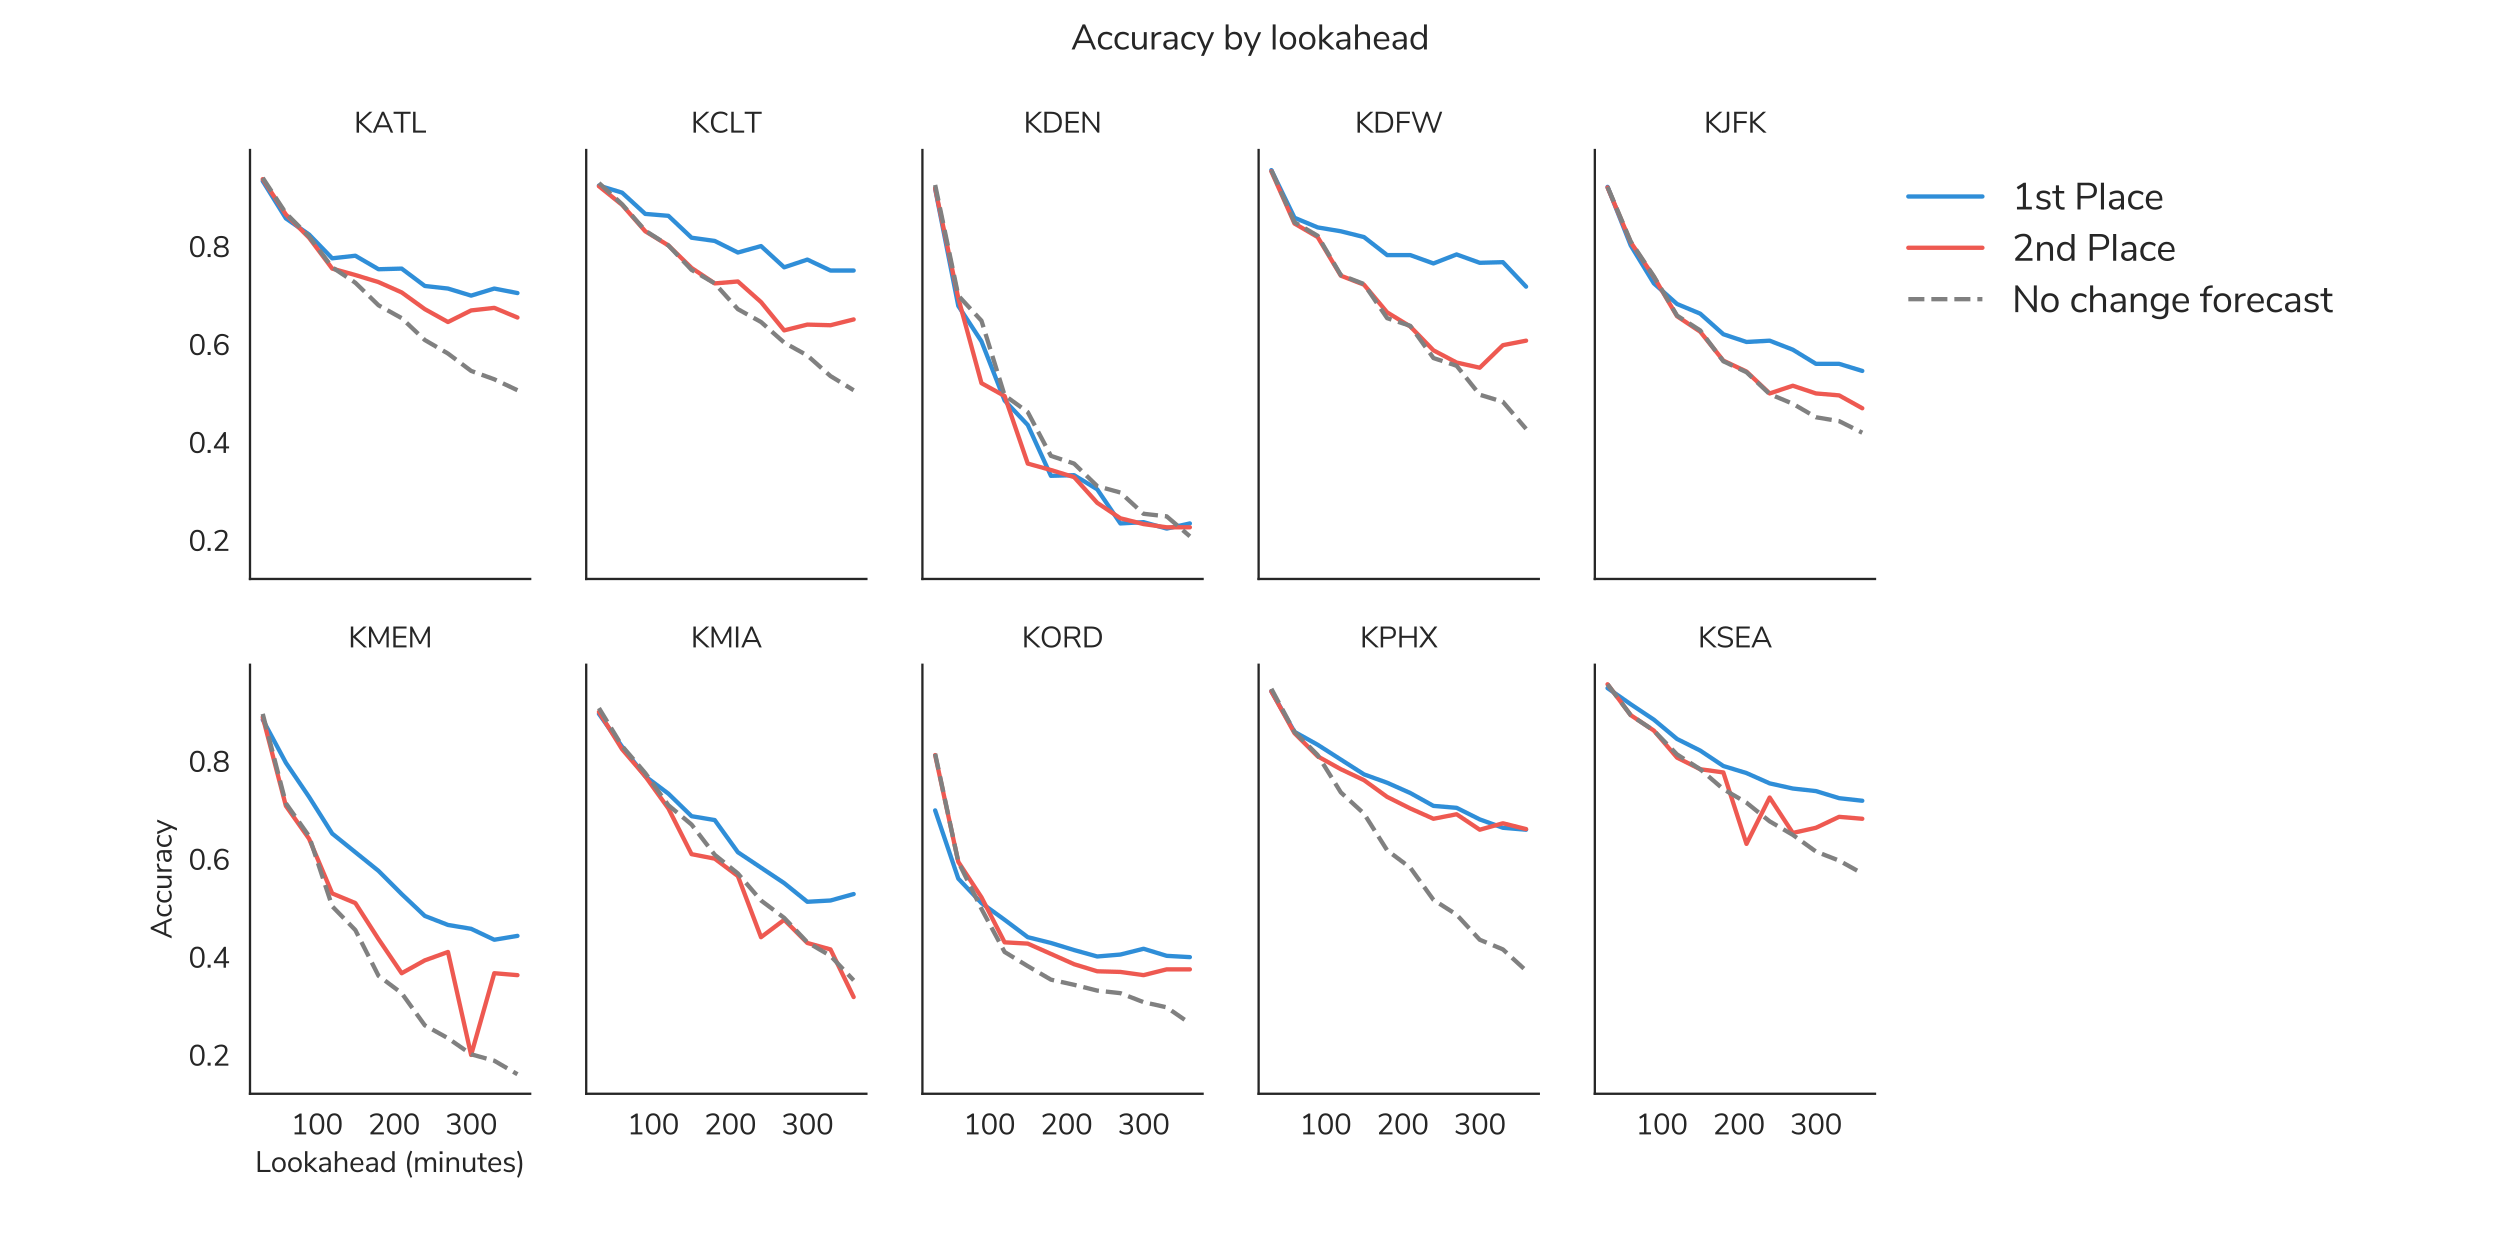 <?xml version="1.0" encoding="utf-8" standalone="no"?>
<!DOCTYPE svg PUBLIC "-//W3C//DTD SVG 1.1//EN"
  "http://www.w3.org/Graphics/SVG/1.1/DTD/svg11.dtd">
<svg height="432pt" version="1.1" viewBox="0 0 864 432" width="864pt" xmlns="http://www.w3.org/2000/svg" xmlns:xlink="http://www.w3.org/1999/xlink">
 <defs>
  <style type="text/css">*{stroke-linecap:butt;stroke-linejoin:round;}</style>
 </defs>
 <g id="figure_1">
  <g id="patch_1">
   <path d="M 0 432 
L 864 432 
L 864 0 
L 0 0 
z
" style="fill:#ffffff;"/>
  </g>
  <g id="axes_1">
   <g id="patch_2">
    <path d="M 86.4 200.095 
L 183.228 200.095 
L 183.228 51.84 
L 86.4 51.84 
z
" style="fill:#ffffff;"/>
   </g>
   <g id="matplotlib.axis_1">
    <g id="xtick_1"/>
    <g id="xtick_2"/>
    <g id="xtick_3"/>
   </g>
   <g id="matplotlib.axis_2">
    <g id="ytick_1">
     <g id="text_1">
      <!-- 0.2 -->
      <g style="fill:#262626;" transform="translate(65.109 190.387)scale(0.1 -0.1)">
       <defs>
        <path d="M 1920 -51 
Q 1146 -51 742 537 
Q 339 1126 339 2253 
Q 339 3386 742 3974 
Q 1146 4563 1920 4563 
Q 2694 4563 3097 3977 
Q 3501 3392 3501 2259 
Q 3501 1126 3097 537 
Q 2694 -51 1920 -51 
z
M 1920 390 
Q 2458 390 2714 844 
Q 2970 1299 2970 2259 
Q 2970 3226 2717 3670 
Q 2464 4115 1920 4115 
Q 1382 4115 1126 3667 
Q 870 3219 870 2259 
Q 870 1299 1126 844 
Q 1382 390 1920 390 
z
" id="NunitoSans-Regular-30" transform="scale(0.016)"/>
        <path d="M 403 653 
L 1056 653 
L 1056 0 
L 403 0 
L 403 653 
z
" id="NunitoSans-Regular-2e" transform="scale(0.016)"/>
        <path d="M 3450 442 
L 3450 0 
L 544 0 
L 544 397 
L 2125 2138 
Q 2445 2496 2589 2781 
Q 2733 3066 2733 3354 
Q 2733 3725 2515 3923 
Q 2298 4122 1901 4122 
Q 1248 4122 621 3603 
L 422 4006 
Q 691 4262 1097 4412 
Q 1504 4563 1914 4563 
Q 2534 4563 2896 4243 
Q 3258 3923 3258 3379 
Q 3258 2989 3082 2630 
Q 2906 2272 2502 1830 
L 1222 442 
L 3450 442 
z
" id="NunitoSans-Regular-32" transform="scale(0.016)"/>
       </defs>
       <use xlink:href="#NunitoSans-Regular-30"/>
       <use x="60" xlink:href="#NunitoSans-Regular-2e"/>
       <use x="82.9" xlink:href="#NunitoSans-Regular-32"/>
      </g>
     </g>
    </g>
    <g id="ytick_2">
     <g id="text_2">
      <!-- 0.4 -->
      <g style="fill:#262626;" transform="translate(65.109 156.537)scale(0.1 -0.1)">
       <defs>
        <path d="M 3610 1414 
L 3610 979 
L 2931 979 
L 2931 0 
L 2413 0 
L 2413 979 
L 326 979 
L 326 1376 
L 2502 4512 
L 2931 4512 
L 2931 1414 
L 3610 1414 
z
M 870 1414 
L 2413 1414 
L 2413 3635 
L 870 1414 
z
" id="NunitoSans-Regular-34" transform="scale(0.016)"/>
       </defs>
       <use xlink:href="#NunitoSans-Regular-30"/>
       <use x="60" xlink:href="#NunitoSans-Regular-2e"/>
       <use x="82.9" xlink:href="#NunitoSans-Regular-34"/>
      </g>
     </g>
    </g>
    <g id="ytick_3">
     <g id="text_3">
      <!-- 0.6 -->
      <g style="fill:#262626;" transform="translate(65.119 122.687)scale(0.1 -0.1)">
       <defs>
        <path d="M 2112 2835 
Q 2522 2835 2842 2656 
Q 3162 2477 3341 2150 
Q 3520 1824 3520 1402 
Q 3520 986 3334 653 
Q 3149 320 2816 134 
Q 2483 -51 2067 -51 
Q 1248 -51 803 518 
Q 358 1088 358 2144 
Q 358 2906 566 3450 
Q 774 3994 1164 4278 
Q 1555 4563 2099 4563 
Q 2490 4563 2861 4419 
Q 3232 4275 3514 4006 
L 3315 3603 
Q 2995 3872 2704 3997 
Q 2413 4122 2112 4122 
Q 1530 4122 1206 3606 
Q 883 3091 883 2150 
L 883 2054 
Q 1030 2413 1356 2624 
Q 1683 2835 2112 2835 
z
M 2042 390 
Q 2477 390 2739 665 
Q 3002 941 3002 1395 
Q 3002 1843 2736 2118 
Q 2470 2394 2035 2394 
Q 1594 2394 1315 2115 
Q 1037 1837 1037 1395 
Q 1037 947 1315 668 
Q 1594 390 2042 390 
z
" id="NunitoSans-Regular-36" transform="scale(0.016)"/>
       </defs>
       <use xlink:href="#NunitoSans-Regular-30"/>
       <use x="60" xlink:href="#NunitoSans-Regular-2e"/>
       <use x="82.9" xlink:href="#NunitoSans-Regular-36"/>
      </g>
     </g>
    </g>
    <g id="ytick_4">
     <g id="text_4">
      <!-- 0.8 -->
      <g style="fill:#262626;" transform="translate(65.109 88.837)scale(0.1 -0.1)">
       <defs>
        <path d="M 2701 2317 
Q 3098 2195 3318 1900 
Q 3539 1606 3539 1197 
Q 3539 614 3116 284 
Q 2694 -45 1920 -45 
Q 1146 -45 723 284 
Q 301 614 301 1197 
Q 301 1613 525 1907 
Q 749 2202 1146 2317 
Q 806 2445 608 2720 
Q 410 2995 410 3366 
Q 410 3917 810 4240 
Q 1210 4563 1920 4563 
Q 2630 4563 3030 4240 
Q 3430 3917 3430 3366 
Q 3430 2995 3232 2716 
Q 3034 2438 2701 2317 
z
M 928 3328 
Q 928 2931 1181 2720 
Q 1434 2509 1920 2509 
Q 2406 2509 2659 2720 
Q 2912 2931 2912 3328 
Q 2912 3706 2659 3917 
Q 2406 4128 1920 4128 
Q 1434 4128 1181 3917 
Q 928 3706 928 3328 
z
M 1920 390 
Q 3021 390 3021 1229 
Q 3021 2067 1920 2067 
Q 819 2067 819 1229 
Q 819 390 1920 390 
z
" id="NunitoSans-Regular-38" transform="scale(0.016)"/>
       </defs>
       <use xlink:href="#NunitoSans-Regular-30"/>
       <use x="60" xlink:href="#NunitoSans-Regular-2e"/>
       <use x="82.9" xlink:href="#NunitoSans-Regular-38"/>
      </g>
     </g>
    </g>
   </g>
   <g id="line2d_1">
    <path clip-path="url(#pd62b6b329d)" d="M 90.801 62.582 
L 98.804 75.482 
L 106.806 81.042 
L 114.808 89.271 
L 122.81 88.381 
L 130.813 93.051 
L 138.815 92.829 
L 146.817 98.834 
L 154.819 99.724 
L 162.822 102.17 
L 170.824 99.724 
L 178.826 101.28 
" style="fill:none;stroke:#2f8ed8;stroke-linecap:round;stroke-width:1.5;"/>
   </g>
   <g id="line2d_2">
    <path clip-path="url(#pd62b6b329d)" d="M 90.801 61.915 
L 98.804 74.147 
L 106.806 82.154 
L 114.808 92.829 
L 122.81 95.053 
L 130.813 97.5 
L 138.815 101.058 
L 146.817 106.841 
L 154.819 111.289 
L 162.822 107.285 
L 170.824 106.396 
L 178.826 109.732 
" style="fill:none;stroke:#ee5951;stroke-linecap:round;stroke-width:1.5;"/>
   </g>
   <g id="line2d_3">
    <path clip-path="url(#pd62b6b329d)" d="M 90.801 61.47 
L 98.804 73.702 
L 106.806 81.709 
L 114.808 92.384 
L 122.81 97.722 
L 130.813 105.506 
L 138.815 109.954 
L 146.817 117.516 
L 154.819 122.186 
L 162.822 128.191 
L 170.824 131.083 
L 178.826 134.863 
" style="fill:none;stroke:#808080;stroke-dasharray:5.55,2.4;stroke-dashoffset:0;stroke-width:1.5;"/>
   </g>
   <g id="patch_3">
    <path d="M 86.4 200.095 
L 86.4 51.84 
" style="fill:none;stroke:#262626;stroke-linecap:square;stroke-linejoin:miter;stroke-width:0.8;"/>
   </g>
   <g id="patch_4">
    <path d="M 86.4 200.095 
L 183.228 200.095 
" style="fill:none;stroke:#262626;stroke-linecap:square;stroke-linejoin:miter;stroke-width:0.8;"/>
   </g>
   <g id="text_5">
    <!-- KATL -->
    <g style="fill:#262626;" transform="translate(122.349 45.84)scale(0.1 -0.1)">
     <defs>
      <path d="M 4083 0 
L 3405 0 
L 1082 2144 
L 1082 0 
L 557 0 
L 557 4512 
L 1082 4512 
L 1082 2438 
L 3296 4512 
L 3962 4512 
L 1606 2317 
L 4083 0 
z
" id="NunitoSans-Regular-4b" transform="scale(0.016)"/>
      <path d="M 4006 0 
L 3507 1158 
L 1152 1158 
L 653 0 
L 115 0 
L 2099 4512 
L 2554 4512 
L 4538 0 
L 4006 0 
z
M 1338 1594 
L 3322 1594 
L 2330 3904 
L 1338 1594 
z
" id="NunitoSans-Regular-41" transform="scale(0.016)"/>
      <path d="M 1645 0 
L 1645 4064 
L 77 4064 
L 77 4512 
L 3750 4512 
L 3750 4064 
L 2176 4064 
L 2176 0 
L 1645 0 
z
" id="NunitoSans-Regular-54" transform="scale(0.016)"/>
      <path d="M 557 0 
L 557 4512 
L 1082 4512 
L 1082 448 
L 3341 448 
L 3341 0 
L 557 0 
z
" id="NunitoSans-Regular-4c" transform="scale(0.016)"/>
     </defs>
     <use xlink:href="#NunitoSans-Regular-4b"/>
     <use x="62.8" xlink:href="#NunitoSans-Regular-41"/>
     <use x="135.5" xlink:href="#NunitoSans-Regular-54"/>
     <use x="195.3" xlink:href="#NunitoSans-Regular-4c"/>
    </g>
   </g>
  </g>
  <g id="axes_2">
   <g id="patch_5">
    <path d="M 202.593 200.095 
L 299.421 200.095 
L 299.421 51.84 
L 202.593 51.84 
z
" style="fill:#ffffff;"/>
   </g>
   <g id="matplotlib.axis_3">
    <g id="xtick_4"/>
    <g id="xtick_5"/>
    <g id="xtick_6"/>
   </g>
   <g id="matplotlib.axis_4">
    <g id="ytick_5"/>
    <g id="ytick_6"/>
    <g id="ytick_7"/>
    <g id="ytick_8"/>
   </g>
   <g id="line2d_4">
    <path clip-path="url(#pfea3df060e)" d="M 206.994 64.139 
L 214.997 66.585 
L 222.999 73.925 
L 231.001 74.592 
L 239.003 82.154 
L 247.006 83.266 
L 255.008 87.269 
L 263.01 85.045 
L 271.013 92.384 
L 279.015 89.715 
L 287.017 93.496 
L 295.019 93.496 
" style="fill:none;stroke:#2f8ed8;stroke-linecap:round;stroke-width:1.5;"/>
   </g>
   <g id="line2d_5">
    <path clip-path="url(#pfea3df060e)" d="M 206.994 64.361 
L 214.997 70.811 
L 222.999 79.93 
L 231.001 84.823 
L 239.003 92.607 
L 247.006 97.944 
L 255.008 97.277 
L 263.01 104.394 
L 271.013 114.18 
L 279.015 112.178 
L 287.017 112.401 
L 295.019 110.399 
" style="fill:none;stroke:#ee5951;stroke-linecap:round;stroke-width:1.5;"/>
   </g>
   <g id="line2d_6">
    <path clip-path="url(#pfea3df060e)" d="M 206.994 63.249 
L 214.997 70.589 
L 222.999 79.707 
L 231.001 84.823 
L 239.003 93.274 
L 247.006 97.944 
L 255.008 106.841 
L 263.01 111.289 
L 271.013 118.406 
L 279.015 122.854 
L 287.017 129.971 
L 295.019 134.863 
" style="fill:none;stroke:#808080;stroke-dasharray:5.55,2.4;stroke-dashoffset:0;stroke-width:1.5;"/>
   </g>
   <g id="patch_6">
    <path d="M 202.593 200.095 
L 202.593 51.84 
" style="fill:none;stroke:#262626;stroke-linecap:square;stroke-linejoin:miter;stroke-width:0.8;"/>
   </g>
   <g id="patch_7">
    <path d="M 202.593 200.095 
L 299.421 200.095 
" style="fill:none;stroke:#262626;stroke-linecap:square;stroke-linejoin:miter;stroke-width:0.8;"/>
   </g>
   <g id="text_6">
    <!-- KCLT -->
    <g style="fill:#262626;" transform="translate(238.792 45.84)scale(0.1 -0.1)">
     <defs>
      <path d="M 2483 -51 
Q 1843 -51 1369 227 
Q 896 506 643 1027 
Q 390 1549 390 2259 
Q 390 2970 643 3488 
Q 896 4006 1369 4284 
Q 1843 4563 2483 4563 
Q 2950 4563 3340 4419 
Q 3731 4275 4019 3994 
L 3821 3590 
Q 3494 3866 3180 3987 
Q 2867 4109 2490 4109 
Q 1747 4109 1340 3625 
Q 934 3142 934 2259 
Q 934 1370 1340 886 
Q 1747 403 2490 403 
Q 2867 403 3180 524 
Q 3494 646 3821 922 
L 4019 518 
Q 3731 237 3340 93 
Q 2950 -51 2483 -51 
z
" id="NunitoSans-Regular-43" transform="scale(0.016)"/>
     </defs>
     <use xlink:href="#NunitoSans-Regular-4b"/>
     <use x="62.8" xlink:href="#NunitoSans-Regular-43"/>
     <use x="130.5" xlink:href="#NunitoSans-Regular-4c"/>
     <use x="184.5" xlink:href="#NunitoSans-Regular-54"/>
    </g>
   </g>
  </g>
  <g id="axes_3">
   <g id="patch_8">
    <path d="M 318.786 200.095 
L 415.614 200.095 
L 415.614 51.84 
L 318.786 51.84 
z
" style="fill:#ffffff;"/>
   </g>
   <g id="matplotlib.axis_5">
    <g id="xtick_7"/>
    <g id="xtick_8"/>
    <g id="xtick_9"/>
   </g>
   <g id="matplotlib.axis_6">
    <g id="ytick_9"/>
    <g id="ytick_10"/>
    <g id="ytick_11"/>
    <g id="ytick_12"/>
   </g>
   <g id="line2d_7">
    <path clip-path="url(#p05f66041dd)" d="M 323.187 65.251 
L 331.19 105.729 
L 339.192 117.961 
L 347.194 138.422 
L 355.197 146.873 
L 363.199 164.443 
L 371.201 164.221 
L 379.203 169.114 
L 387.206 180.901 
L 395.208 180.456 
L 403.21 182.68 
L 411.213 180.901 
" style="fill:none;stroke:#2f8ed8;stroke-linecap:round;stroke-width:1.5;"/>
   </g>
   <g id="line2d_8">
    <path clip-path="url(#p05f66041dd)" d="M 323.187 65.029 
L 331.19 103.06 
L 339.192 132.417 
L 347.194 136.865 
L 355.197 160.217 
L 363.199 162.442 
L 371.201 164.888 
L 379.203 173.784 
L 387.206 179.122 
L 395.208 181.123 
L 403.21 182.236 
L 411.213 182.236 
" style="fill:none;stroke:#ee5951;stroke-linecap:round;stroke-width:1.5;"/>
   </g>
   <g id="line2d_9">
    <path clip-path="url(#p05f66041dd)" d="M 323.187 63.917 
L 331.19 102.17 
L 339.192 110.844 
L 347.194 136.643 
L 355.197 142.425 
L 363.199 157.549 
L 371.201 160.217 
L 379.203 168.002 
L 387.206 170.226 
L 395.208 177.565 
L 403.21 178.455 
L 411.213 185.349 
" style="fill:none;stroke:#808080;stroke-dasharray:5.55,2.4;stroke-dashoffset:0;stroke-width:1.5;"/>
   </g>
   <g id="patch_9">
    <path d="M 318.786 200.095 
L 318.786 51.84 
" style="fill:none;stroke:#262626;stroke-linecap:square;stroke-linejoin:miter;stroke-width:0.8;"/>
   </g>
   <g id="patch_10">
    <path d="M 318.786 200.095 
L 415.614 200.095 
" style="fill:none;stroke:#262626;stroke-linecap:square;stroke-linejoin:miter;stroke-width:0.8;"/>
   </g>
   <g id="text_7">
    <!-- KDEN -->
    <g style="fill:#262626;" transform="translate(353.759 45.84)scale(0.1 -0.1)">
     <defs>
      <path d="M 557 4512 
L 2074 4512 
Q 3155 4512 3747 3926 
Q 4339 3341 4339 2259 
Q 4339 1178 3747 589 
Q 3155 0 2074 0 
L 557 0 
L 557 4512 
z
M 2042 448 
Q 3795 448 3795 2259 
Q 3795 4064 2042 4064 
L 1082 4064 
L 1082 448 
L 2042 448 
z
" id="NunitoSans-Regular-44" transform="scale(0.016)"/>
      <path d="M 557 0 
L 557 4512 
L 3411 4512 
L 3411 4077 
L 1075 4077 
L 1075 2509 
L 3283 2509 
L 3283 2074 
L 1075 2074 
L 1075 435 
L 3411 435 
L 3411 0 
L 557 0 
z
" id="NunitoSans-Regular-45" transform="scale(0.016)"/>
      <path d="M 3680 4512 
L 4173 4512 
L 4173 0 
L 3770 0 
L 1050 3629 
L 1050 0 
L 557 0 
L 557 4512 
L 960 4512 
L 3680 883 
L 3680 4512 
z
" id="NunitoSans-Regular-4e" transform="scale(0.016)"/>
     </defs>
     <use xlink:href="#NunitoSans-Regular-4b"/>
     <use x="62.8" xlink:href="#NunitoSans-Regular-44"/>
     <use x="136.7" xlink:href="#NunitoSans-Regular-45"/>
     <use x="194.9" xlink:href="#NunitoSans-Regular-4e"/>
    </g>
   </g>
  </g>
  <g id="axes_4">
   <g id="patch_11">
    <path d="M 434.979 200.095 
L 531.807 200.095 
L 531.807 51.84 
L 434.979 51.84 
z
" style="fill:#ffffff;"/>
   </g>
   <g id="matplotlib.axis_7">
    <g id="xtick_10"/>
    <g id="xtick_11"/>
    <g id="xtick_12"/>
   </g>
   <g id="matplotlib.axis_8">
    <g id="ytick_13"/>
    <g id="ytick_14"/>
    <g id="ytick_15"/>
    <g id="ytick_16"/>
   </g>
   <g id="line2d_10">
    <path clip-path="url(#p2e28a811e6)" d="M 439.381 58.801 
L 447.383 75.259 
L 455.385 78.595 
L 463.387 79.93 
L 471.39 81.931 
L 479.392 88.159 
L 487.394 88.159 
L 495.397 91.05 
L 503.399 87.936 
L 511.401 90.827 
L 519.403 90.605 
L 527.406 99.056 
" style="fill:none;stroke:#2f8ed8;stroke-linecap:round;stroke-width:1.5;"/>
   </g>
   <g id="line2d_11">
    <path clip-path="url(#p2e28a811e6)" d="M 439.381 59.246 
L 447.383 77.261 
L 455.385 81.931 
L 463.387 95.276 
L 471.39 98.389 
L 479.392 107.953 
L 487.394 112.845 
L 495.397 121.074 
L 503.399 125.3 
L 511.401 127.079 
L 519.403 119.295 
L 527.406 117.738 
" style="fill:none;stroke:#ee5951;stroke-linecap:round;stroke-width:1.5;"/>
   </g>
   <g id="line2d_12">
    <path clip-path="url(#p2e28a811e6)" d="M 439.381 58.801 
L 447.383 76.816 
L 455.385 81.486 
L 463.387 95.053 
L 471.39 98.167 
L 479.392 109.954 
L 487.394 112.623 
L 495.397 123.743 
L 503.399 126.412 
L 511.401 136.42 
L 519.403 138.867 
L 527.406 148.208 
" style="fill:none;stroke:#808080;stroke-dasharray:5.55,2.4;stroke-dashoffset:0;stroke-width:1.5;"/>
   </g>
   <g id="patch_12">
    <path d="M 434.979 200.095 
L 434.979 51.84 
" style="fill:none;stroke:#262626;stroke-linecap:square;stroke-linejoin:miter;stroke-width:0.8;"/>
   </g>
   <g id="patch_13">
    <path d="M 434.979 200.095 
L 531.807 200.095 
" style="fill:none;stroke:#262626;stroke-linecap:square;stroke-linejoin:miter;stroke-width:0.8;"/>
   </g>
   <g id="text_8">
    <!-- KDFW -->
    <g style="fill:#262626;" transform="translate(468.268 45.84)scale(0.1 -0.1)">
     <defs>
      <path d="M 557 0 
L 557 4512 
L 3347 4512 
L 3347 4070 
L 1075 4070 
L 1075 2515 
L 3219 2515 
L 3219 2074 
L 1075 2074 
L 1075 0 
L 557 0 
z
" id="NunitoSans-Regular-46" transform="scale(0.016)"/>
      <path d="M 6317 4512 
L 6829 4512 
L 5254 0 
L 4806 0 
L 3520 3693 
L 2234 0 
L 1792 0 
L 211 4512 
L 742 4512 
L 2022 742 
L 3334 4512 
L 3731 4506 
L 5024 736 
L 6317 4512 
z
" id="NunitoSans-Regular-57" transform="scale(0.016)"/>
     </defs>
     <use xlink:href="#NunitoSans-Regular-4b"/>
     <use x="62.8" xlink:href="#NunitoSans-Regular-44"/>
     <use x="136.7" xlink:href="#NunitoSans-Regular-46"/>
     <use x="192.4" xlink:href="#NunitoSans-Regular-57"/>
    </g>
   </g>
  </g>
  <g id="axes_5">
   <g id="patch_14">
    <path d="M 551.172 200.095 
L 648 200.095 
L 648 51.84 
L 551.172 51.84 
z
" style="fill:#ffffff;"/>
   </g>
   <g id="matplotlib.axis_9">
    <g id="xtick_13"/>
    <g id="xtick_14"/>
    <g id="xtick_15"/>
   </g>
   <g id="matplotlib.axis_10">
    <g id="ytick_17"/>
    <g id="ytick_18"/>
    <g id="ytick_19"/>
    <g id="ytick_20"/>
   </g>
   <g id="line2d_13">
    <path clip-path="url(#p8c28a70675)" d="M 555.574 64.584 
L 563.576 84.823 
L 571.578 97.944 
L 579.581 105.061 
L 587.583 108.397 
L 595.585 115.514 
L 603.587 118.183 
L 611.59 117.738 
L 619.592 120.852 
L 627.594 125.745 
L 635.596 125.745 
L 643.599 128.191 
" style="fill:none;stroke:#2f8ed8;stroke-linecap:round;stroke-width:1.5;"/>
   </g>
   <g id="line2d_14">
    <path clip-path="url(#p8c28a70675)" d="M 555.574 64.806 
L 563.576 83.711 
L 571.578 95.72 
L 579.581 109.287 
L 587.583 114.625 
L 595.585 124.633 
L 603.587 128.414 
L 611.59 135.975 
L 619.592 133.307 
L 627.594 135.975 
L 635.596 136.643 
L 643.599 141.091 
" style="fill:none;stroke:#ee5951;stroke-linecap:round;stroke-width:1.5;"/>
   </g>
   <g id="line2d_15">
    <path clip-path="url(#p8c28a70675)" d="M 555.574 64.584 
L 563.576 83.488 
L 571.578 95.498 
L 579.581 109.065 
L 587.583 114.18 
L 595.585 124.855 
L 603.587 128.636 
L 611.59 136.198 
L 619.592 139.534 
L 627.594 144.204 
L 635.596 145.539 
L 643.599 149.542 
" style="fill:none;stroke:#808080;stroke-dasharray:5.55,2.4;stroke-dashoffset:0;stroke-width:1.5;"/>
   </g>
   <g id="patch_15">
    <path d="M 551.172 200.095 
L 551.172 51.84 
" style="fill:none;stroke:#262626;stroke-linecap:square;stroke-linejoin:miter;stroke-width:0.8;"/>
   </g>
   <g id="patch_16">
    <path d="M 551.172 200.095 
L 648 200.095 
" style="fill:none;stroke:#262626;stroke-linecap:square;stroke-linejoin:miter;stroke-width:0.8;"/>
   </g>
   <g id="text_9">
    <!-- KJFK -->
    <g style="fill:#262626;" transform="translate(588.892 45.84)scale(0.1 -0.1)">
     <defs>
      <path d="M -51 397 
L 333 422 
Q 653 448 829 649 
Q 1005 851 1005 1203 
L 1005 4512 
L 1530 4512 
L 1530 1197 
Q 1530 640 1242 326 
Q 954 13 403 -19 
L -13 -45 
L -51 397 
z
" id="NunitoSans-Regular-4a" transform="scale(0.016)"/>
     </defs>
     <use xlink:href="#NunitoSans-Regular-4b"/>
     <use x="62.8" xlink:href="#NunitoSans-Regular-4a"/>
     <use x="95.4" xlink:href="#NunitoSans-Regular-46"/>
     <use x="151.1" xlink:href="#NunitoSans-Regular-4b"/>
    </g>
   </g>
   <g id="legend_1">
    <g id="line2d_16">
     <path d="M 659.52 67.904 
L 685.12 67.904 
" style="fill:none;stroke:#2f8ed8;stroke-linecap:round;stroke-width:1.5;"/>
    </g>
    <g id="line2d_17"/>
    <g id="text_10">
     <!-- 1st Place -->
     <g style="fill:#262626;" transform="translate(695.36 72.384)scale(0.128 -0.128)">
      <defs>
       <path d="M 2349 442 
L 3341 442 
L 3341 0 
L 832 0 
L 832 442 
L 1824 442 
L 1824 3859 
L 1030 3360 
L 787 3763 
L 1971 4512 
L 2349 4512 
L 2349 442 
z
" id="NunitoSans-Regular-31" transform="scale(0.016)"/>
       <path d="M 1536 -45 
Q 749 -45 288 358 
L 461 742 
Q 710 544 969 457 
Q 1229 371 1555 371 
Q 1901 371 2083 489 
Q 2266 608 2266 832 
Q 2266 1018 2144 1126 
Q 2022 1235 1741 1299 
L 1216 1421 
Q 819 1510 608 1728 
Q 397 1946 397 2266 
Q 397 2682 723 2938 
Q 1050 3194 1594 3194 
Q 1920 3194 2214 3088 
Q 2509 2982 2707 2784 
L 2534 2406 
Q 2106 2771 1594 2771 
Q 1267 2771 1084 2646 
Q 902 2522 902 2298 
Q 902 2112 1014 2000 
Q 1126 1888 1376 1830 
L 1907 1702 
Q 2342 1600 2553 1392 
Q 2765 1184 2765 851 
Q 2765 442 2435 198 
Q 2106 -45 1536 -45 
z
" id="NunitoSans-Regular-73" transform="scale(0.016)"/>
       <path d="M 1850 371 
Q 1990 371 2131 390 
L 2106 -19 
Q 1958 -45 1786 -45 
Q 1222 -45 937 249 
Q 653 544 653 1069 
L 653 2707 
L 45 2707 
L 45 3117 
L 653 3117 
L 653 4064 
L 1171 4064 
L 1171 3117 
L 2054 3117 
L 2054 2707 
L 1171 2707 
L 1171 1107 
Q 1171 371 1850 371 
z
" id="NunitoSans-Regular-74" transform="scale(0.016)"/>
       <path id="NunitoSans-Regular-20" transform="scale(0.016)"/>
       <path d="M 557 4512 
L 2342 4512 
Q 3053 4512 3446 4166 
Q 3840 3821 3840 3187 
Q 3840 2554 3443 2202 
Q 3046 1850 2342 1850 
L 1082 1850 
L 1082 0 
L 557 0 
L 557 4512 
z
M 2291 2285 
Q 3322 2285 3322 3187 
Q 3322 4077 2291 4077 
L 1082 4077 
L 1082 2285 
L 2291 2285 
z
" id="NunitoSans-Regular-50" transform="scale(0.016)"/>
       <path d="M 480 0 
L 480 4512 
L 998 4512 
L 998 0 
L 480 0 
z
" id="NunitoSans-Regular-6c" transform="scale(0.016)"/>
       <path d="M 1747 3194 
Q 2342 3194 2633 2890 
Q 2925 2586 2925 1965 
L 2925 0 
L 2419 0 
L 2419 531 
Q 2298 256 2048 105 
Q 1798 -45 1472 -45 
Q 1171 -45 918 76 
Q 666 198 518 416 
Q 371 634 371 896 
Q 371 1248 550 1443 
Q 730 1638 1139 1724 
Q 1549 1811 2278 1811 
L 2419 1811 
L 2419 2022 
Q 2419 2413 2259 2589 
Q 2099 2765 1741 2765 
Q 1203 2765 672 2432 
L 499 2810 
Q 742 2982 1084 3088 
Q 1427 3194 1747 3194 
z
M 1542 365 
Q 1926 365 2172 624 
Q 2419 883 2419 1293 
L 2419 1478 
L 2304 1478 
Q 1741 1478 1446 1430 
Q 1152 1382 1027 1270 
Q 902 1158 902 941 
Q 902 691 1084 528 
Q 1267 365 1542 365 
z
" id="NunitoSans-Regular-61" transform="scale(0.016)"/>
       <path d="M 1798 -45 
Q 1338 -45 998 153 
Q 659 352 476 713 
Q 294 1075 294 1562 
Q 294 2048 483 2416 
Q 672 2784 1014 2989 
Q 1357 3194 1818 3194 
Q 2131 3194 2432 3082 
Q 2733 2970 2918 2784 
L 2746 2400 
Q 2304 2758 1850 2758 
Q 1370 2758 1101 2444 
Q 832 2131 832 1562 
Q 832 998 1101 691 
Q 1370 384 1850 384 
Q 2304 384 2746 742 
L 2918 358 
Q 2720 173 2419 64 
Q 2118 -45 1798 -45 
z
" id="NunitoSans-Regular-63" transform="scale(0.016)"/>
       <path d="M 3091 1478 
L 813 1478 
Q 838 934 1107 656 
Q 1376 378 1869 378 
Q 2413 378 2867 749 
L 3040 371 
Q 2835 179 2515 67 
Q 2195 -45 1862 -45 
Q 1133 -45 713 384 
Q 294 813 294 1568 
Q 294 2048 480 2416 
Q 666 2784 1002 2989 
Q 1338 3194 1766 3194 
Q 2387 3194 2739 2787 
Q 3091 2381 3091 1670 
L 3091 1478 
z
M 1773 2790 
Q 1363 2790 1116 2534 
Q 870 2278 826 1811 
L 2637 1811 
Q 2624 2285 2400 2537 
Q 2176 2790 1773 2790 
z
" id="NunitoSans-Regular-65" transform="scale(0.016)"/>
      </defs>
      <use xlink:href="#NunitoSans-Regular-31"/>
      <use x="60" xlink:href="#NunitoSans-Regular-73"/>
      <use x="108" xlink:href="#NunitoSans-Regular-74"/>
      <use x="142" xlink:href="#NunitoSans-Regular-20"/>
      <use x="167.8" xlink:href="#NunitoSans-Regular-50"/>
      <use x="232.3" xlink:href="#NunitoSans-Regular-6c"/>
      <use x="255.5" xlink:href="#NunitoSans-Regular-61"/>
      <use x="308.5" xlink:href="#NunitoSans-Regular-63"/>
      <use x="356.4" xlink:href="#NunitoSans-Regular-65"/>
     </g>
    </g>
    <g id="line2d_18">
     <path d="M 659.52 85.632 
L 685.12 85.632 
" style="fill:none;stroke:#ee5951;stroke-linecap:round;stroke-width:1.5;"/>
    </g>
    <g id="line2d_19"/>
    <g id="text_11">
     <!-- 2nd Place -->
     <g style="fill:#262626;" transform="translate(695.36 90.112)scale(0.128 -0.128)">
      <defs>
       <path d="M 2048 3194 
Q 3168 3194 3168 1958 
L 3168 0 
L 2650 0 
L 2650 1926 
Q 2650 2362 2480 2560 
Q 2310 2758 1939 2758 
Q 1510 2758 1254 2496 
Q 998 2234 998 1786 
L 998 0 
L 480 0 
L 480 3117 
L 992 3117 
L 992 2605 
Q 1146 2893 1421 3043 
Q 1696 3194 2048 3194 
z
" id="NunitoSans-Regular-6e" transform="scale(0.016)"/>
       <path d="M 3245 4512 
L 3245 0 
L 2726 0 
L 2726 570 
Q 2586 275 2314 115 
Q 2042 -45 1677 -45 
Q 1267 -45 953 160 
Q 640 365 467 733 
Q 294 1101 294 1587 
Q 294 2067 467 2432 
Q 640 2797 953 2995 
Q 1267 3194 1677 3194 
Q 2042 3194 2314 3034 
Q 2586 2874 2726 2579 
L 2726 4512 
L 3245 4512 
z
M 1779 384 
Q 2234 384 2480 694 
Q 2726 1005 2726 1574 
Q 2726 2144 2480 2451 
Q 2234 2758 1779 2758 
Q 1325 2758 1072 2451 
Q 819 2144 819 1587 
Q 819 1018 1072 701 
Q 1325 384 1779 384 
z
" id="NunitoSans-Regular-64" transform="scale(0.016)"/>
      </defs>
      <use xlink:href="#NunitoSans-Regular-32"/>
      <use x="60" xlink:href="#NunitoSans-Regular-6e"/>
      <use x="116.8" xlink:href="#NunitoSans-Regular-64"/>
      <use x="175" xlink:href="#NunitoSans-Regular-20"/>
      <use x="200.8" xlink:href="#NunitoSans-Regular-50"/>
      <use x="265.3" xlink:href="#NunitoSans-Regular-6c"/>
      <use x="288.5" xlink:href="#NunitoSans-Regular-61"/>
      <use x="341.5" xlink:href="#NunitoSans-Regular-63"/>
      <use x="389.4" xlink:href="#NunitoSans-Regular-65"/>
     </g>
    </g>
    <g id="line2d_20">
     <path d="M 659.52 103.398 
L 685.12 103.398 
" style="fill:none;stroke:#808080;stroke-dasharray:5.55,2.4;stroke-dashoffset:0;stroke-width:1.5;"/>
    </g>
    <g id="line2d_21"/>
    <g id="text_12">
     <!-- No change forecast -->
     <g style="fill:#262626;" transform="translate(695.36 107.878)scale(0.128 -0.128)">
      <defs>
       <path d="M 1773 -45 
Q 1331 -45 995 153 
Q 659 352 476 720 
Q 294 1088 294 1574 
Q 294 2061 476 2429 
Q 659 2797 995 2995 
Q 1331 3194 1773 3194 
Q 2214 3194 2553 2995 
Q 2893 2797 3075 2429 
Q 3258 2061 3258 1574 
Q 3258 1088 3075 720 
Q 2893 352 2553 153 
Q 2214 -45 1773 -45 
z
M 1773 384 
Q 2234 384 2480 688 
Q 2726 992 2726 1574 
Q 2726 2144 2476 2454 
Q 2227 2765 1773 2765 
Q 1318 2765 1068 2454 
Q 819 2144 819 1574 
Q 819 998 1065 691 
Q 1312 384 1773 384 
z
" id="NunitoSans-Regular-6f" transform="scale(0.016)"/>
       <path d="M 2048 3194 
Q 3168 3194 3168 1958 
L 3168 0 
L 2650 0 
L 2650 1926 
Q 2650 2362 2480 2560 
Q 2310 2758 1939 2758 
Q 1510 2758 1254 2496 
Q 998 2234 998 1786 
L 998 0 
L 480 0 
L 480 4512 
L 998 4512 
L 998 2618 
Q 1152 2899 1424 3046 
Q 1696 3194 2048 3194 
z
" id="NunitoSans-Regular-68" transform="scale(0.016)"/>
       <path d="M 3270 3117 
L 3270 211 
Q 3270 -486 2912 -841 
Q 2554 -1197 1850 -1197 
Q 1030 -1197 474 -774 
L 646 -390 
Q 960 -595 1235 -684 
Q 1510 -774 1850 -774 
Q 2298 -774 2528 -534 
Q 2758 -294 2758 166 
L 2758 717 
Q 2624 416 2345 256 
Q 2067 96 1690 96 
Q 1280 96 963 288 
Q 646 480 470 832 
Q 294 1184 294 1645 
Q 294 2106 470 2458 
Q 646 2810 963 3002 
Q 1280 3194 1690 3194 
Q 2061 3194 2336 3034 
Q 2611 2874 2752 2579 
L 2752 3117 
L 3270 3117 
z
M 1792 525 
Q 2240 525 2496 822 
Q 2752 1120 2752 1645 
Q 2752 2163 2499 2460 
Q 2246 2758 1792 2758 
Q 1338 2758 1078 2460 
Q 819 2163 819 1645 
Q 819 1120 1078 822 
Q 1338 525 1792 525 
z
" id="NunitoSans-Regular-67" transform="scale(0.016)"/>
       <path d="M 1171 3117 
L 2054 3117 
L 2054 2707 
L 1171 2707 
L 1171 0 
L 653 0 
L 653 2707 
L 45 2707 
L 45 3117 
L 653 3117 
L 653 3219 
Q 653 3840 963 4160 
Q 1274 4480 1920 4518 
L 2176 4531 
L 2214 4128 
L 1920 4109 
Q 1530 4083 1350 3888 
Q 1171 3693 1171 3290 
L 1171 3117 
z
" id="NunitoSans-Regular-66" transform="scale(0.016)"/>
       <path d="M 2246 2746 
L 1907 2714 
Q 1427 2669 1212 2413 
Q 998 2157 998 1779 
L 998 0 
L 480 0 
L 480 3117 
L 986 3117 
L 986 2573 
Q 1248 3117 2016 3181 
L 2202 3194 
L 2246 2746 
z
" id="NunitoSans-Regular-72" transform="scale(0.016)"/>
      </defs>
      <use xlink:href="#NunitoSans-Regular-4e"/>
      <use x="73.9" xlink:href="#NunitoSans-Regular-6f"/>
      <use x="129.4" xlink:href="#NunitoSans-Regular-20"/>
      <use x="155.2" xlink:href="#NunitoSans-Regular-63"/>
      <use x="203.1" xlink:href="#NunitoSans-Regular-68"/>
      <use x="259.9" xlink:href="#NunitoSans-Regular-61"/>
      <use x="312.9" xlink:href="#NunitoSans-Regular-6e"/>
      <use x="369.7" xlink:href="#NunitoSans-Regular-67"/>
      <use x="428.3" xlink:href="#NunitoSans-Regular-65"/>
      <use x="481" xlink:href="#NunitoSans-Regular-20"/>
      <use x="506.8" xlink:href="#NunitoSans-Regular-66"/>
      <use x="539.6" xlink:href="#NunitoSans-Regular-6f"/>
      <use x="595.1" xlink:href="#NunitoSans-Regular-72"/>
      <use x="630.4" xlink:href="#NunitoSans-Regular-65"/>
      <use x="683.1" xlink:href="#NunitoSans-Regular-63"/>
      <use x="731" xlink:href="#NunitoSans-Regular-61"/>
      <use x="784" xlink:href="#NunitoSans-Regular-73"/>
      <use x="832" xlink:href="#NunitoSans-Regular-74"/>
     </g>
    </g>
   </g>
  </g>
  <g id="axes_6">
   <g id="patch_17">
    <path d="M 86.4 378 
L 183.228 378 
L 183.228 229.745 
L 86.4 229.745 
z
" style="fill:#ffffff;"/>
   </g>
   <g id="matplotlib.axis_11">
    <g id="xtick_16">
     <g id="text_13">
      <!-- 100 -->
      <g style="fill:#262626;" transform="translate(100.473 392.05)scale(0.1 -0.1)">
       <use xlink:href="#NunitoSans-Regular-31"/>
       <use x="60" xlink:href="#NunitoSans-Regular-30"/>
       <use x="120" xlink:href="#NunitoSans-Regular-30"/>
      </g>
     </g>
    </g>
    <g id="xtick_17">
     <g id="text_14">
      <!-- 200 -->
      <g style="fill:#262626;" transform="translate(127.148 392.05)scale(0.1 -0.1)">
       <use xlink:href="#NunitoSans-Regular-32"/>
       <use x="60" xlink:href="#NunitoSans-Regular-30"/>
       <use x="120" xlink:href="#NunitoSans-Regular-30"/>
      </g>
     </g>
    </g>
    <g id="xtick_18">
     <g id="text_15">
      <!-- 300 -->
      <g style="fill:#262626;" transform="translate(153.822 392.05)scale(0.1 -0.1)">
       <defs>
        <path d="M 2541 2317 
Q 2938 2202 3149 1923 
Q 3360 1645 3360 1222 
Q 3360 634 2960 294 
Q 2560 -45 1875 -45 
Q 1440 -45 1037 102 
Q 634 250 358 512 
L 557 915 
Q 1171 397 1862 397 
Q 2342 397 2592 611 
Q 2842 826 2842 1242 
Q 2842 2067 1805 2067 
L 1286 2067 
L 1286 2509 
L 1702 2509 
Q 2202 2509 2470 2729 
Q 2739 2950 2739 3366 
Q 2739 3731 2521 3926 
Q 2304 4122 1901 4122 
Q 1248 4122 621 3603 
L 422 4006 
Q 698 4269 1094 4416 
Q 1491 4563 1920 4563 
Q 2534 4563 2896 4252 
Q 3258 3942 3258 3418 
Q 3258 3027 3069 2736 
Q 2880 2445 2541 2317 
z
" id="NunitoSans-Regular-33" transform="scale(0.016)"/>
       </defs>
       <use xlink:href="#NunitoSans-Regular-33"/>
       <use x="60" xlink:href="#NunitoSans-Regular-30"/>
       <use x="120" xlink:href="#NunitoSans-Regular-30"/>
      </g>
     </g>
    </g>
    <g id="text_16">
     <!-- Lookahead (minutes) -->
     <g style="fill:#262626;" transform="translate(88.148 405.041)scale(0.1 -0.1)">
      <defs>
       <path d="M 3258 0 
L 2586 0 
L 998 1491 
L 998 0 
L 480 0 
L 480 4512 
L 998 4512 
L 998 1702 
L 2451 3110 
L 3110 3110 
L 1562 1619 
L 3258 0 
z
" id="NunitoSans-Regular-6b" transform="scale(0.016)"/>
       <path d="M 1427 -1235 
Q 1018 -480 838 227 
Q 659 934 659 1683 
Q 659 2432 838 3136 
Q 1018 3840 1427 4602 
L 1786 4454 
Q 1466 3699 1328 3027 
Q 1190 2355 1190 1683 
Q 1190 1011 1328 339 
Q 1466 -333 1786 -1088 
L 1427 -1235 
z
" id="NunitoSans-Regular-28" transform="scale(0.016)"/>
       <path d="M 3949 3194 
Q 4986 3194 4986 1958 
L 4986 0 
L 4467 0 
L 4467 1933 
Q 4467 2362 4316 2560 
Q 4166 2758 3834 2758 
Q 3443 2758 3219 2496 
Q 2995 2234 2995 1779 
L 2995 0 
L 2477 0 
L 2477 1933 
Q 2477 2368 2323 2563 
Q 2170 2758 1837 2758 
Q 1446 2758 1222 2496 
Q 998 2234 998 1779 
L 998 0 
L 480 0 
L 480 3117 
L 992 3117 
L 992 2624 
Q 1133 2899 1382 3046 
Q 1632 3194 1958 3194 
Q 2682 3194 2912 2579 
Q 3046 2867 3321 3030 
Q 3597 3194 3949 3194 
z
" id="NunitoSans-Regular-6d" transform="scale(0.016)"/>
       <path d="M 480 0 
L 480 3117 
L 998 3117 
L 998 0 
L 480 0 
z
M 429 4467 
L 1056 4467 
L 1056 3885 
L 429 3885 
L 429 4467 
z
" id="NunitoSans-Regular-69" transform="scale(0.016)"/>
       <path d="M 3104 3117 
L 3104 0 
L 2598 0 
L 2598 531 
Q 2451 250 2185 102 
Q 1920 -45 1587 -45 
Q 1030 -45 748 265 
Q 467 576 467 1184 
L 467 3117 
L 986 3117 
L 986 1197 
Q 986 781 1152 585 
Q 1318 390 1677 390 
Q 2086 390 2336 656 
Q 2586 922 2586 1357 
L 2586 3117 
L 3104 3117 
z
" id="NunitoSans-Regular-75" transform="scale(0.016)"/>
       <path d="M 224 -1088 
Q 544 -333 681 339 
Q 819 1011 819 1683 
Q 819 2355 681 3027 
Q 544 3699 224 4454 
L 582 4602 
Q 992 3840 1171 3136 
Q 1350 2432 1350 1683 
Q 1350 934 1171 227 
Q 992 -480 582 -1235 
L 224 -1088 
z
" id="NunitoSans-Regular-29" transform="scale(0.016)"/>
      </defs>
      <use xlink:href="#NunitoSans-Regular-4c"/>
      <use x="54" xlink:href="#NunitoSans-Regular-6f"/>
      <use x="109.5" xlink:href="#NunitoSans-Regular-6f"/>
      <use x="165" xlink:href="#NunitoSans-Regular-6b"/>
      <use x="215" xlink:href="#NunitoSans-Regular-61"/>
      <use x="268" xlink:href="#NunitoSans-Regular-68"/>
      <use x="324.8" xlink:href="#NunitoSans-Regular-65"/>
      <use x="377.5" xlink:href="#NunitoSans-Regular-61"/>
      <use x="430.5" xlink:href="#NunitoSans-Regular-64"/>
      <use x="488.7" xlink:href="#NunitoSans-Regular-20"/>
      <use x="514.5" xlink:href="#NunitoSans-Regular-28"/>
      <use x="545.9" xlink:href="#NunitoSans-Regular-6d"/>
      <use x="631.1" xlink:href="#NunitoSans-Regular-69"/>
      <use x="654.3" xlink:href="#NunitoSans-Regular-6e"/>
      <use x="711.1" xlink:href="#NunitoSans-Regular-75"/>
      <use x="767.2" xlink:href="#NunitoSans-Regular-74"/>
      <use x="801.2" xlink:href="#NunitoSans-Regular-65"/>
      <use x="853.9" xlink:href="#NunitoSans-Regular-73"/>
      <use x="901.9" xlink:href="#NunitoSans-Regular-29"/>
     </g>
    </g>
   </g>
   <g id="matplotlib.axis_12">
    <g id="ytick_21">
     <g id="text_17">
      <!-- 0.2 -->
      <g style="fill:#262626;" transform="translate(65.109 368.292)scale(0.1 -0.1)">
       <use xlink:href="#NunitoSans-Regular-30"/>
       <use x="60" xlink:href="#NunitoSans-Regular-2e"/>
       <use x="82.9" xlink:href="#NunitoSans-Regular-32"/>
      </g>
     </g>
    </g>
    <g id="ytick_22">
     <g id="text_18">
      <!-- 0.4 -->
      <g style="fill:#262626;" transform="translate(65.109 334.442)scale(0.1 -0.1)">
       <use xlink:href="#NunitoSans-Regular-30"/>
       <use x="60" xlink:href="#NunitoSans-Regular-2e"/>
       <use x="82.9" xlink:href="#NunitoSans-Regular-34"/>
      </g>
     </g>
    </g>
    <g id="ytick_23">
     <g id="text_19">
      <!-- 0.6 -->
      <g style="fill:#262626;" transform="translate(65.119 300.592)scale(0.1 -0.1)">
       <use xlink:href="#NunitoSans-Regular-30"/>
       <use x="60" xlink:href="#NunitoSans-Regular-2e"/>
       <use x="82.9" xlink:href="#NunitoSans-Regular-36"/>
      </g>
     </g>
    </g>
    <g id="ytick_24">
     <g id="text_20">
      <!-- 0.8 -->
      <g style="fill:#262626;" transform="translate(65.109 266.742)scale(0.1 -0.1)">
       <use xlink:href="#NunitoSans-Regular-30"/>
       <use x="60" xlink:href="#NunitoSans-Regular-2e"/>
       <use x="82.9" xlink:href="#NunitoSans-Regular-38"/>
      </g>
     </g>
    </g>
    <g id="text_21">
     <!-- Accuracy -->
     <g style="fill:#262626;" transform="translate(59.309 324.484)rotate(-90)scale(0.1 -0.1)">
      <defs>
       <path d="M 2714 3110 
L 3232 3110 
L 1389 -1152 
L 858 -1152 
L 1382 38 
L 64 3110 
L 614 3110 
L 1658 563 
L 2714 3110 
z
" id="NunitoSans-Regular-79" transform="scale(0.016)"/>
      </defs>
      <use xlink:href="#NunitoSans-Regular-41"/>
      <use x="72.7" xlink:href="#NunitoSans-Regular-63"/>
      <use x="120.6" xlink:href="#NunitoSans-Regular-63"/>
      <use x="168.5" xlink:href="#NunitoSans-Regular-75"/>
      <use x="224.6" xlink:href="#NunitoSans-Regular-72"/>
      <use x="259.9" xlink:href="#NunitoSans-Regular-61"/>
      <use x="312.9" xlink:href="#NunitoSans-Regular-63"/>
      <use x="360.8" xlink:href="#NunitoSans-Regular-79"/>
     </g>
    </g>
   </g>
   <g id="line2d_22">
    <path clip-path="url(#p8fa19722fc)" d="M 90.801 248.717 
L 98.804 263.618 
L 106.806 275.405 
L 114.808 288.082 
L 122.81 294.532 
L 130.813 300.981 
L 138.815 308.988 
L 146.817 316.55 
L 154.819 319.663 
L 162.822 320.998 
L 170.824 324.779 
L 178.826 323.444 
" style="fill:none;stroke:#2f8ed8;stroke-linecap:round;stroke-width:1.5;"/>
   </g>
   <g id="line2d_23">
    <path clip-path="url(#p8fa19722fc)" d="M 90.801 247.827 
L 98.804 278.519 
L 106.806 289.861 
L 114.808 308.766 
L 122.81 312.102 
L 130.813 324.556 
L 138.815 336.344 
L 146.817 331.896 
L 154.819 329.004 
L 162.822 364.589 
L 170.824 336.344 
L 178.826 337.011 
" style="fill:none;stroke:#ee5951;stroke-linecap:round;stroke-width:1.5;"/>
   </g>
   <g id="line2d_24">
    <path clip-path="url(#p8fa19722fc)" d="M 90.801 246.715 
L 98.804 277.629 
L 106.806 288.972 
L 114.808 313.214 
L 122.81 321.443 
L 130.813 337.233 
L 138.815 343.238 
L 146.817 354.358 
L 154.819 358.807 
L 162.822 364.367 
L 170.824 366.591 
L 178.826 371.261 
" style="fill:none;stroke:#808080;stroke-dasharray:5.55,2.4;stroke-dashoffset:0;stroke-width:1.5;"/>
   </g>
   <g id="patch_18">
    <path d="M 86.4 378 
L 86.4 229.745 
" style="fill:none;stroke:#262626;stroke-linecap:square;stroke-linejoin:miter;stroke-width:0.8;"/>
   </g>
   <g id="patch_19">
    <path d="M 86.4 378 
L 183.228 378 
" style="fill:none;stroke:#262626;stroke-linecap:square;stroke-linejoin:miter;stroke-width:0.8;"/>
   </g>
   <g id="text_22">
    <!-- KMEM -->
    <g style="fill:#262626;" transform="translate(120.354 223.745)scale(0.1 -0.1)">
     <defs>
      <path d="M 4390 4512 
L 4819 4512 
L 4819 0 
L 4339 0 
L 4346 3494 
L 2880 717 
L 2509 717 
L 1037 3469 
L 1043 0 
L 557 0 
L 557 4512 
L 992 4512 
L 2701 1242 
L 4390 4512 
z
" id="NunitoSans-Regular-4d" transform="scale(0.016)"/>
     </defs>
     <use xlink:href="#NunitoSans-Regular-4b"/>
     <use x="62.8" xlink:href="#NunitoSans-Regular-4d"/>
     <use x="146.9" xlink:href="#NunitoSans-Regular-45"/>
     <use x="205.1" xlink:href="#NunitoSans-Regular-4d"/>
    </g>
   </g>
  </g>
  <g id="axes_7">
   <g id="patch_20">
    <path d="M 202.593 378 
L 299.421 378 
L 299.421 229.745 
L 202.593 229.745 
z
" style="fill:#ffffff;"/>
   </g>
   <g id="matplotlib.axis_13">
    <g id="xtick_19">
     <g id="text_23">
      <!-- 100 -->
      <g style="fill:#262626;" transform="translate(216.666 392.05)scale(0.1 -0.1)">
       <use xlink:href="#NunitoSans-Regular-31"/>
       <use x="60" xlink:href="#NunitoSans-Regular-30"/>
       <use x="120" xlink:href="#NunitoSans-Regular-30"/>
      </g>
     </g>
    </g>
    <g id="xtick_20">
     <g id="text_24">
      <!-- 200 -->
      <g style="fill:#262626;" transform="translate(243.341 392.05)scale(0.1 -0.1)">
       <use xlink:href="#NunitoSans-Regular-32"/>
       <use x="60" xlink:href="#NunitoSans-Regular-30"/>
       <use x="120" xlink:href="#NunitoSans-Regular-30"/>
      </g>
     </g>
    </g>
    <g id="xtick_21">
     <g id="text_25">
      <!-- 300 -->
      <g style="fill:#262626;" transform="translate(270.015 392.05)scale(0.1 -0.1)">
       <use xlink:href="#NunitoSans-Regular-33"/>
       <use x="60" xlink:href="#NunitoSans-Regular-30"/>
       <use x="120" xlink:href="#NunitoSans-Regular-30"/>
      </g>
     </g>
    </g>
   </g>
   <g id="matplotlib.axis_14">
    <g id="ytick_25"/>
    <g id="ytick_26"/>
    <g id="ytick_27"/>
    <g id="ytick_28"/>
   </g>
   <g id="line2d_25">
    <path clip-path="url(#p17633e2ecd)" d="M 206.994 246.715 
L 214.997 258.057 
L 222.999 268.288 
L 231.001 274.293 
L 239.003 282.077 
L 247.006 283.412 
L 255.008 294.532 
L 263.01 299.869 
L 271.013 305.207 
L 279.015 311.657 
L 287.017 311.212 
L 295.019 308.988 
" style="fill:none;stroke:#2f8ed8;stroke-linecap:round;stroke-width:1.5;"/>
   </g>
   <g id="line2d_26">
    <path clip-path="url(#p17633e2ecd)" d="M 206.994 246.048 
L 214.997 258.947 
L 222.999 268.288 
L 231.001 279.408 
L 239.003 295.199 
L 247.006 296.756 
L 255.008 302.761 
L 263.01 323.889 
L 271.013 317.884 
L 279.015 325.891 
L 287.017 328.115 
L 295.019 344.573 
" style="fill:none;stroke:#ee5951;stroke-linecap:round;stroke-width:1.5;"/>
   </g>
   <g id="line2d_27">
    <path clip-path="url(#p17633e2ecd)" d="M 206.994 244.713 
L 214.997 257.835 
L 222.999 267.176 
L 231.001 278.296 
L 239.003 284.968 
L 247.006 295.421 
L 255.008 301.871 
L 263.01 311.212 
L 271.013 317.217 
L 279.015 325.668 
L 287.017 330.339 
L 295.019 338.79 
" style="fill:none;stroke:#808080;stroke-dasharray:5.55,2.4;stroke-dashoffset:0;stroke-width:1.5;"/>
   </g>
   <g id="patch_21">
    <path d="M 202.593 378 
L 202.593 229.745 
" style="fill:none;stroke:#262626;stroke-linecap:square;stroke-linejoin:miter;stroke-width:0.8;"/>
   </g>
   <g id="patch_22">
    <path d="M 202.593 378 
L 299.421 378 
" style="fill:none;stroke:#262626;stroke-linecap:square;stroke-linejoin:miter;stroke-width:0.8;"/>
   </g>
   <g id="text_26">
    <!-- KMIA -->
    <g style="fill:#262626;" transform="translate(238.748 223.745)scale(0.1 -0.1)">
     <defs>
      <path d="M 557 0 
L 557 4512 
L 1082 4512 
L 1082 0 
L 557 0 
z
" id="NunitoSans-Regular-49" transform="scale(0.016)"/>
     </defs>
     <use xlink:href="#NunitoSans-Regular-4b"/>
     <use x="62.8" xlink:href="#NunitoSans-Regular-4d"/>
     <use x="146.9" xlink:href="#NunitoSans-Regular-49"/>
     <use x="172.5" xlink:href="#NunitoSans-Regular-41"/>
    </g>
   </g>
  </g>
  <g id="axes_8">
   <g id="patch_23">
    <path d="M 318.786 378 
L 415.614 378 
L 415.614 229.745 
L 318.786 229.745 
z
" style="fill:#ffffff;"/>
   </g>
   <g id="matplotlib.axis_15">
    <g id="xtick_22">
     <g id="text_27">
      <!-- 100 -->
      <g style="fill:#262626;" transform="translate(332.859 392.05)scale(0.1 -0.1)">
       <use xlink:href="#NunitoSans-Regular-31"/>
       <use x="60" xlink:href="#NunitoSans-Regular-30"/>
       <use x="120" xlink:href="#NunitoSans-Regular-30"/>
      </g>
     </g>
    </g>
    <g id="xtick_23">
     <g id="text_28">
      <!-- 200 -->
      <g style="fill:#262626;" transform="translate(359.534 392.05)scale(0.1 -0.1)">
       <use xlink:href="#NunitoSans-Regular-32"/>
       <use x="60" xlink:href="#NunitoSans-Regular-30"/>
       <use x="120" xlink:href="#NunitoSans-Regular-30"/>
      </g>
     </g>
    </g>
    <g id="xtick_24">
     <g id="text_29">
      <!-- 300 -->
      <g style="fill:#262626;" transform="translate(386.208 392.05)scale(0.1 -0.1)">
       <use xlink:href="#NunitoSans-Regular-33"/>
       <use x="60" xlink:href="#NunitoSans-Regular-30"/>
       <use x="120" xlink:href="#NunitoSans-Regular-30"/>
      </g>
     </g>
    </g>
   </g>
   <g id="matplotlib.axis_16">
    <g id="ytick_29"/>
    <g id="ytick_30"/>
    <g id="ytick_31"/>
    <g id="ytick_32"/>
   </g>
   <g id="line2d_28">
    <path clip-path="url(#peb48d0d87c)" d="M 323.187 280.075 
L 331.19 303.65 
L 339.192 312.102 
L 347.194 317.884 
L 355.197 323.889 
L 363.199 325.891 
L 371.201 328.337 
L 379.203 330.561 
L 387.206 329.894 
L 395.208 327.892 
L 403.21 330.339 
L 411.213 330.784 
" style="fill:none;stroke:#2f8ed8;stroke-linecap:round;stroke-width:1.5;"/>
   </g>
   <g id="line2d_29">
    <path clip-path="url(#peb48d0d87c)" d="M 323.187 260.949 
L 331.19 297.868 
L 339.192 310.1 
L 347.194 325.668 
L 355.197 326.113 
L 363.199 329.672 
L 371.201 333.23 
L 379.203 335.677 
L 387.206 335.899 
L 395.208 337.011 
L 403.21 335.009 
L 411.213 335.009 
" style="fill:none;stroke:#ee5951;stroke-linecap:round;stroke-width:1.5;"/>
   </g>
   <g id="line2d_30">
    <path clip-path="url(#peb48d0d87c)" d="M 323.187 260.504 
L 331.19 297.868 
L 339.192 314.103 
L 347.194 329.004 
L 355.197 333.897 
L 363.199 338.568 
L 371.201 340.347 
L 379.203 342.349 
L 387.206 343.238 
L 395.208 346.352 
L 403.21 348.131 
L 411.213 353.691 
" style="fill:none;stroke:#808080;stroke-dasharray:5.55,2.4;stroke-dashoffset:0;stroke-width:1.5;"/>
   </g>
   <g id="patch_24">
    <path d="M 318.786 378 
L 318.786 229.745 
" style="fill:none;stroke:#262626;stroke-linecap:square;stroke-linejoin:miter;stroke-width:0.8;"/>
   </g>
   <g id="patch_25">
    <path d="M 318.786 378 
L 415.614 378 
" style="fill:none;stroke:#262626;stroke-linecap:square;stroke-linejoin:miter;stroke-width:0.8;"/>
   </g>
   <g id="text_30">
    <!-- KORD -->
    <g style="fill:#262626;" transform="translate(353.115 223.745)scale(0.1 -0.1)">
     <defs>
      <path d="M 2445 -51 
Q 1818 -51 1354 230 
Q 890 512 640 1030 
Q 390 1549 390 2253 
Q 390 2963 636 3484 
Q 883 4006 1347 4284 
Q 1811 4563 2445 4563 
Q 3078 4563 3542 4284 
Q 4006 4006 4252 3484 
Q 4499 2963 4499 2259 
Q 4499 1555 4249 1033 
Q 4000 512 3536 230 
Q 3072 -51 2445 -51 
z
M 2445 397 
Q 3162 397 3562 880 
Q 3962 1363 3962 2259 
Q 3962 3155 3565 3635 
Q 3168 4115 2445 4115 
Q 1728 4115 1328 3632 
Q 928 3149 928 2259 
Q 928 1370 1328 883 
Q 1728 397 2445 397 
z
" id="NunitoSans-Regular-4f" transform="scale(0.016)"/>
      <path d="M 4109 0 
L 3533 0 
L 2765 1446 
Q 2624 1709 2435 1808 
Q 2246 1907 1920 1907 
L 1075 1907 
L 1075 0 
L 557 0 
L 557 4512 
L 2413 4512 
Q 3149 4512 3536 4185 
Q 3923 3859 3923 3226 
Q 3923 2701 3625 2377 
Q 3328 2054 2778 1971 
Q 2950 1920 3081 1798 
Q 3213 1677 3322 1472 
L 4109 0 
z
M 2368 2342 
Q 2893 2342 3152 2560 
Q 3411 2778 3411 3219 
Q 3411 3654 3155 3865 
Q 2899 4077 2368 4077 
L 1075 4077 
L 1075 2342 
L 2368 2342 
z
" id="NunitoSans-Regular-52" transform="scale(0.016)"/>
     </defs>
     <use xlink:href="#NunitoSans-Regular-4b"/>
     <use x="62.8" xlink:href="#NunitoSans-Regular-4f"/>
     <use x="139.2" xlink:href="#NunitoSans-Regular-52"/>
     <use x="207.8" xlink:href="#NunitoSans-Regular-44"/>
    </g>
   </g>
  </g>
  <g id="axes_9">
   <g id="patch_26">
    <path d="M 434.979 378 
L 531.807 378 
L 531.807 229.745 
L 434.979 229.745 
z
" style="fill:#ffffff;"/>
   </g>
   <g id="matplotlib.axis_17">
    <g id="xtick_25">
     <g id="text_31">
      <!-- 100 -->
      <g style="fill:#262626;" transform="translate(449.053 392.05)scale(0.1 -0.1)">
       <use xlink:href="#NunitoSans-Regular-31"/>
       <use x="60" xlink:href="#NunitoSans-Regular-30"/>
       <use x="120" xlink:href="#NunitoSans-Regular-30"/>
      </g>
     </g>
    </g>
    <g id="xtick_26">
     <g id="text_32">
      <!-- 200 -->
      <g style="fill:#262626;" transform="translate(475.727 392.05)scale(0.1 -0.1)">
       <use xlink:href="#NunitoSans-Regular-32"/>
       <use x="60" xlink:href="#NunitoSans-Regular-30"/>
       <use x="120" xlink:href="#NunitoSans-Regular-30"/>
      </g>
     </g>
    </g>
    <g id="xtick_27">
     <g id="text_33">
      <!-- 300 -->
      <g style="fill:#262626;" transform="translate(502.401 392.05)scale(0.1 -0.1)">
       <use xlink:href="#NunitoSans-Regular-33"/>
       <use x="60" xlink:href="#NunitoSans-Regular-30"/>
       <use x="120" xlink:href="#NunitoSans-Regular-30"/>
      </g>
     </g>
    </g>
   </g>
   <g id="matplotlib.axis_18">
    <g id="ytick_33"/>
    <g id="ytick_34"/>
    <g id="ytick_35"/>
    <g id="ytick_36"/>
   </g>
   <g id="line2d_31">
    <path clip-path="url(#p40853df710)" d="M 439.381 238.931 
L 447.383 252.942 
L 455.385 257.39 
L 463.387 262.506 
L 471.39 267.621 
L 479.392 270.512 
L 487.394 274.071 
L 495.397 278.519 
L 503.399 279.186 
L 511.401 283.189 
L 519.403 286.08 
L 527.406 286.748 
" style="fill:none;stroke:#2f8ed8;stroke-linecap:round;stroke-width:1.5;"/>
   </g>
   <g id="line2d_32">
    <path clip-path="url(#p40853df710)" d="M 439.381 238.931 
L 447.383 253.387 
L 455.385 261.394 
L 463.387 265.842 
L 471.39 269.623 
L 479.392 275.405 
L 487.394 279.408 
L 495.397 282.967 
L 503.399 281.41 
L 511.401 286.748 
L 519.403 284.524 
L 527.406 286.525 
" style="fill:none;stroke:#ee5951;stroke-linecap:round;stroke-width:1.5;"/>
   </g>
   <g id="line2d_33">
    <path clip-path="url(#p40853df710)" d="M 439.381 238.041 
L 447.383 252.942 
L 455.385 260.949 
L 463.387 273.848 
L 471.39 281.188 
L 479.392 293.865 
L 487.394 299.869 
L 495.397 310.99 
L 503.399 316.105 
L 511.401 324.779 
L 519.403 328.115 
L 527.406 335.454 
" style="fill:none;stroke:#808080;stroke-dasharray:5.55,2.4;stroke-dashoffset:0;stroke-width:1.5;"/>
   </g>
   <g id="patch_27">
    <path d="M 434.979 378 
L 434.979 229.745 
" style="fill:none;stroke:#262626;stroke-linecap:square;stroke-linejoin:miter;stroke-width:0.8;"/>
   </g>
   <g id="patch_28">
    <path d="M 434.979 378 
L 531.807 378 
" style="fill:none;stroke:#262626;stroke-linecap:square;stroke-linejoin:miter;stroke-width:0.8;"/>
   </g>
   <g id="text_34">
    <!-- KPHX -->
    <g style="fill:#262626;" transform="translate(470.009 223.745)scale(0.1 -0.1)">
     <defs>
      <path d="M 3776 4512 
L 4294 4512 
L 4294 0 
L 3776 0 
L 3776 2067 
L 1075 2067 
L 1075 0 
L 557 0 
L 557 4512 
L 1075 4512 
L 1075 2515 
L 3776 2515 
L 3776 4512 
z
" id="NunitoSans-Regular-48" transform="scale(0.016)"/>
      <path d="M 2368 2304 
L 4083 0 
L 3462 0 
L 2067 1914 
L 672 0 
L 51 0 
L 1766 2310 
L 134 4512 
L 755 4512 
L 2074 2701 
L 3392 4512 
L 4006 4512 
L 2368 2304 
z
" id="NunitoSans-Regular-58" transform="scale(0.016)"/>
     </defs>
     <use xlink:href="#NunitoSans-Regular-4b"/>
     <use x="62.8" xlink:href="#NunitoSans-Regular-50"/>
     <use x="127.3" xlink:href="#NunitoSans-Regular-48"/>
     <use x="203.1" xlink:href="#NunitoSans-Regular-58"/>
    </g>
   </g>
  </g>
  <g id="axes_10">
   <g id="patch_29">
    <path d="M 551.172 378 
L 648 378 
L 648 229.745 
L 551.172 229.745 
z
" style="fill:#ffffff;"/>
   </g>
   <g id="matplotlib.axis_19">
    <g id="xtick_28">
     <g id="text_35">
      <!-- 100 -->
      <g style="fill:#262626;" transform="translate(565.246 392.05)scale(0.1 -0.1)">
       <use xlink:href="#NunitoSans-Regular-31"/>
       <use x="60" xlink:href="#NunitoSans-Regular-30"/>
       <use x="120" xlink:href="#NunitoSans-Regular-30"/>
      </g>
     </g>
    </g>
    <g id="xtick_29">
     <g id="text_36">
      <!-- 200 -->
      <g style="fill:#262626;" transform="translate(591.92 392.05)scale(0.1 -0.1)">
       <use xlink:href="#NunitoSans-Regular-32"/>
       <use x="60" xlink:href="#NunitoSans-Regular-30"/>
       <use x="120" xlink:href="#NunitoSans-Regular-30"/>
      </g>
     </g>
    </g>
    <g id="xtick_30">
     <g id="text_37">
      <!-- 300 -->
      <g style="fill:#262626;" transform="translate(618.594 392.05)scale(0.1 -0.1)">
       <use xlink:href="#NunitoSans-Regular-33"/>
       <use x="60" xlink:href="#NunitoSans-Regular-30"/>
       <use x="120" xlink:href="#NunitoSans-Regular-30"/>
      </g>
     </g>
    </g>
   </g>
   <g id="matplotlib.axis_20">
    <g id="ytick_37"/>
    <g id="ytick_38"/>
    <g id="ytick_39"/>
    <g id="ytick_40"/>
   </g>
   <g id="line2d_34">
    <path clip-path="url(#p303f64f7b8)" d="M 555.574 237.819 
L 563.576 243.379 
L 571.578 248.717 
L 579.581 255.389 
L 587.583 259.392 
L 595.585 264.73 
L 603.587 267.176 
L 611.59 270.735 
L 619.592 272.514 
L 627.594 273.403 
L 635.596 275.85 
L 643.599 276.739 
" style="fill:none;stroke:#2f8ed8;stroke-linecap:round;stroke-width:1.5;"/>
   </g>
   <g id="line2d_35">
    <path clip-path="url(#p303f64f7b8)" d="M 555.574 236.484 
L 563.576 247.16 
L 571.578 252.497 
L 579.581 261.838 
L 587.583 265.842 
L 595.585 266.954 
L 603.587 291.641 
L 611.59 275.627 
L 619.592 287.86 
L 627.594 286.08 
L 635.596 282.3 
L 643.599 282.967 
" style="fill:none;stroke:#ee5951;stroke-linecap:round;stroke-width:1.5;"/>
   </g>
   <g id="line2d_36">
    <path clip-path="url(#p303f64f7b8)" d="M 555.574 236.484 
L 563.576 247.16 
L 571.578 252.497 
L 579.581 260.726 
L 587.583 265.842 
L 595.585 272.736 
L 603.587 277.407 
L 611.59 283.856 
L 619.592 288.527 
L 627.594 294.309 
L 635.596 297.423 
L 643.599 301.871 
" style="fill:none;stroke:#808080;stroke-dasharray:5.55,2.4;stroke-dashoffset:0;stroke-width:1.5;"/>
   </g>
   <g id="patch_30">
    <path d="M 551.172 378 
L 551.172 229.745 
" style="fill:none;stroke:#262626;stroke-linecap:square;stroke-linejoin:miter;stroke-width:0.8;"/>
   </g>
   <g id="patch_31">
    <path d="M 551.172 378 
L 648 378 
" style="fill:none;stroke:#262626;stroke-linecap:square;stroke-linejoin:miter;stroke-width:0.8;"/>
   </g>
   <g id="text_38">
    <!-- KSEA -->
    <g style="fill:#262626;" transform="translate(586.816 223.745)scale(0.1 -0.1)">
     <defs>
      <path d="M 1990 -51 
Q 934 -51 301 518 
L 506 922 
Q 838 640 1187 518 
Q 1536 397 1997 397 
Q 2541 397 2835 608 
Q 3130 819 3130 1203 
Q 3130 1427 2989 1568 
Q 2848 1709 2617 1792 
Q 2387 1875 1997 1965 
Q 1472 2086 1136 2220 
Q 800 2355 592 2604 
Q 384 2854 384 3258 
Q 384 3642 585 3939 
Q 787 4237 1161 4400 
Q 1536 4563 2029 4563 
Q 2496 4563 2902 4416 
Q 3309 4269 3590 3994 
L 3392 3590 
Q 3072 3866 2742 3990 
Q 2413 4115 2029 4115 
Q 1504 4115 1206 3894 
Q 909 3674 909 3277 
Q 909 2938 1171 2765 
Q 1434 2592 1965 2470 
Q 2547 2330 2880 2211 
Q 3213 2093 3433 1856 
Q 3654 1619 3654 1222 
Q 3654 838 3452 550 
Q 3251 262 2873 105 
Q 2496 -51 1990 -51 
z
" id="NunitoSans-Regular-53" transform="scale(0.016)"/>
     </defs>
     <use xlink:href="#NunitoSans-Regular-4b"/>
     <use x="62.8" xlink:href="#NunitoSans-Regular-53"/>
     <use x="124.5" xlink:href="#NunitoSans-Regular-45"/>
     <use x="182.7" xlink:href="#NunitoSans-Regular-41"/>
    </g>
   </g>
  </g>
  <g id="text_39">
   <!-- Accuracy by lookahead -->
   <g style="fill:#262626;" transform="translate(370.12 17.1)scale(0.12 -0.12)">
    <defs>
     <path d="M 2048 3194 
Q 2458 3194 2771 2995 
Q 3085 2797 3257 2432 
Q 3430 2067 3430 1587 
Q 3430 1101 3257 733 
Q 3085 365 2771 160 
Q 2458 -45 2048 -45 
Q 1683 -45 1411 115 
Q 1139 275 998 570 
L 998 0 
L 480 0 
L 480 4512 
L 998 4512 
L 998 2579 
Q 1139 2874 1411 3034 
Q 1683 3194 2048 3194 
z
M 1946 384 
Q 2400 384 2649 701 
Q 2899 1018 2899 1587 
Q 2899 2144 2649 2451 
Q 2400 2758 1946 2758 
Q 1491 2758 1244 2451 
Q 998 2144 998 1574 
Q 998 1005 1244 694 
Q 1491 384 1946 384 
z
" id="NunitoSans-Regular-62" transform="scale(0.016)"/>
    </defs>
    <use xlink:href="#NunitoSans-Regular-41"/>
    <use x="72.7" xlink:href="#NunitoSans-Regular-63"/>
    <use x="120.6" xlink:href="#NunitoSans-Regular-63"/>
    <use x="168.5" xlink:href="#NunitoSans-Regular-75"/>
    <use x="224.6" xlink:href="#NunitoSans-Regular-72"/>
    <use x="259.9" xlink:href="#NunitoSans-Regular-61"/>
    <use x="312.9" xlink:href="#NunitoSans-Regular-63"/>
    <use x="360.8" xlink:href="#NunitoSans-Regular-79"/>
    <use x="412.2" xlink:href="#NunitoSans-Regular-20"/>
    <use x="438" xlink:href="#NunitoSans-Regular-62"/>
    <use x="496.2" xlink:href="#NunitoSans-Regular-79"/>
    <use x="547.6" xlink:href="#NunitoSans-Regular-20"/>
    <use x="573.4" xlink:href="#NunitoSans-Regular-6c"/>
    <use x="596.6" xlink:href="#NunitoSans-Regular-6f"/>
    <use x="652.1" xlink:href="#NunitoSans-Regular-6f"/>
    <use x="707.6" xlink:href="#NunitoSans-Regular-6b"/>
    <use x="757.6" xlink:href="#NunitoSans-Regular-61"/>
    <use x="810.6" xlink:href="#NunitoSans-Regular-68"/>
    <use x="867.4" xlink:href="#NunitoSans-Regular-65"/>
    <use x="920.1" xlink:href="#NunitoSans-Regular-61"/>
    <use x="973.1" xlink:href="#NunitoSans-Regular-64"/>
   </g>
  </g>
 </g>
 <defs>
  <clipPath id="pd62b6b329d">
   <rect height="148.255" width="96.828" x="86.4" y="51.84"/>
  </clipPath>
  <clipPath id="pfea3df060e">
   <rect height="148.255" width="96.828" x="202.593" y="51.84"/>
  </clipPath>
  <clipPath id="p05f66041dd">
   <rect height="148.255" width="96.828" x="318.786" y="51.84"/>
  </clipPath>
  <clipPath id="p2e28a811e6">
   <rect height="148.255" width="96.828" x="434.979" y="51.84"/>
  </clipPath>
  <clipPath id="p8c28a70675">
   <rect height="148.255" width="96.828" x="551.172" y="51.84"/>
  </clipPath>
  <clipPath id="p8fa19722fc">
   <rect height="148.255" width="96.828" x="86.4" y="229.745"/>
  </clipPath>
  <clipPath id="p17633e2ecd">
   <rect height="148.255" width="96.828" x="202.593" y="229.745"/>
  </clipPath>
  <clipPath id="peb48d0d87c">
   <rect height="148.255" width="96.828" x="318.786" y="229.745"/>
  </clipPath>
  <clipPath id="p40853df710">
   <rect height="148.255" width="96.828" x="434.979" y="229.745"/>
  </clipPath>
  <clipPath id="p303f64f7b8">
   <rect height="148.255" width="96.828" x="551.172" y="229.745"/>
  </clipPath>
 </defs>
</svg>

